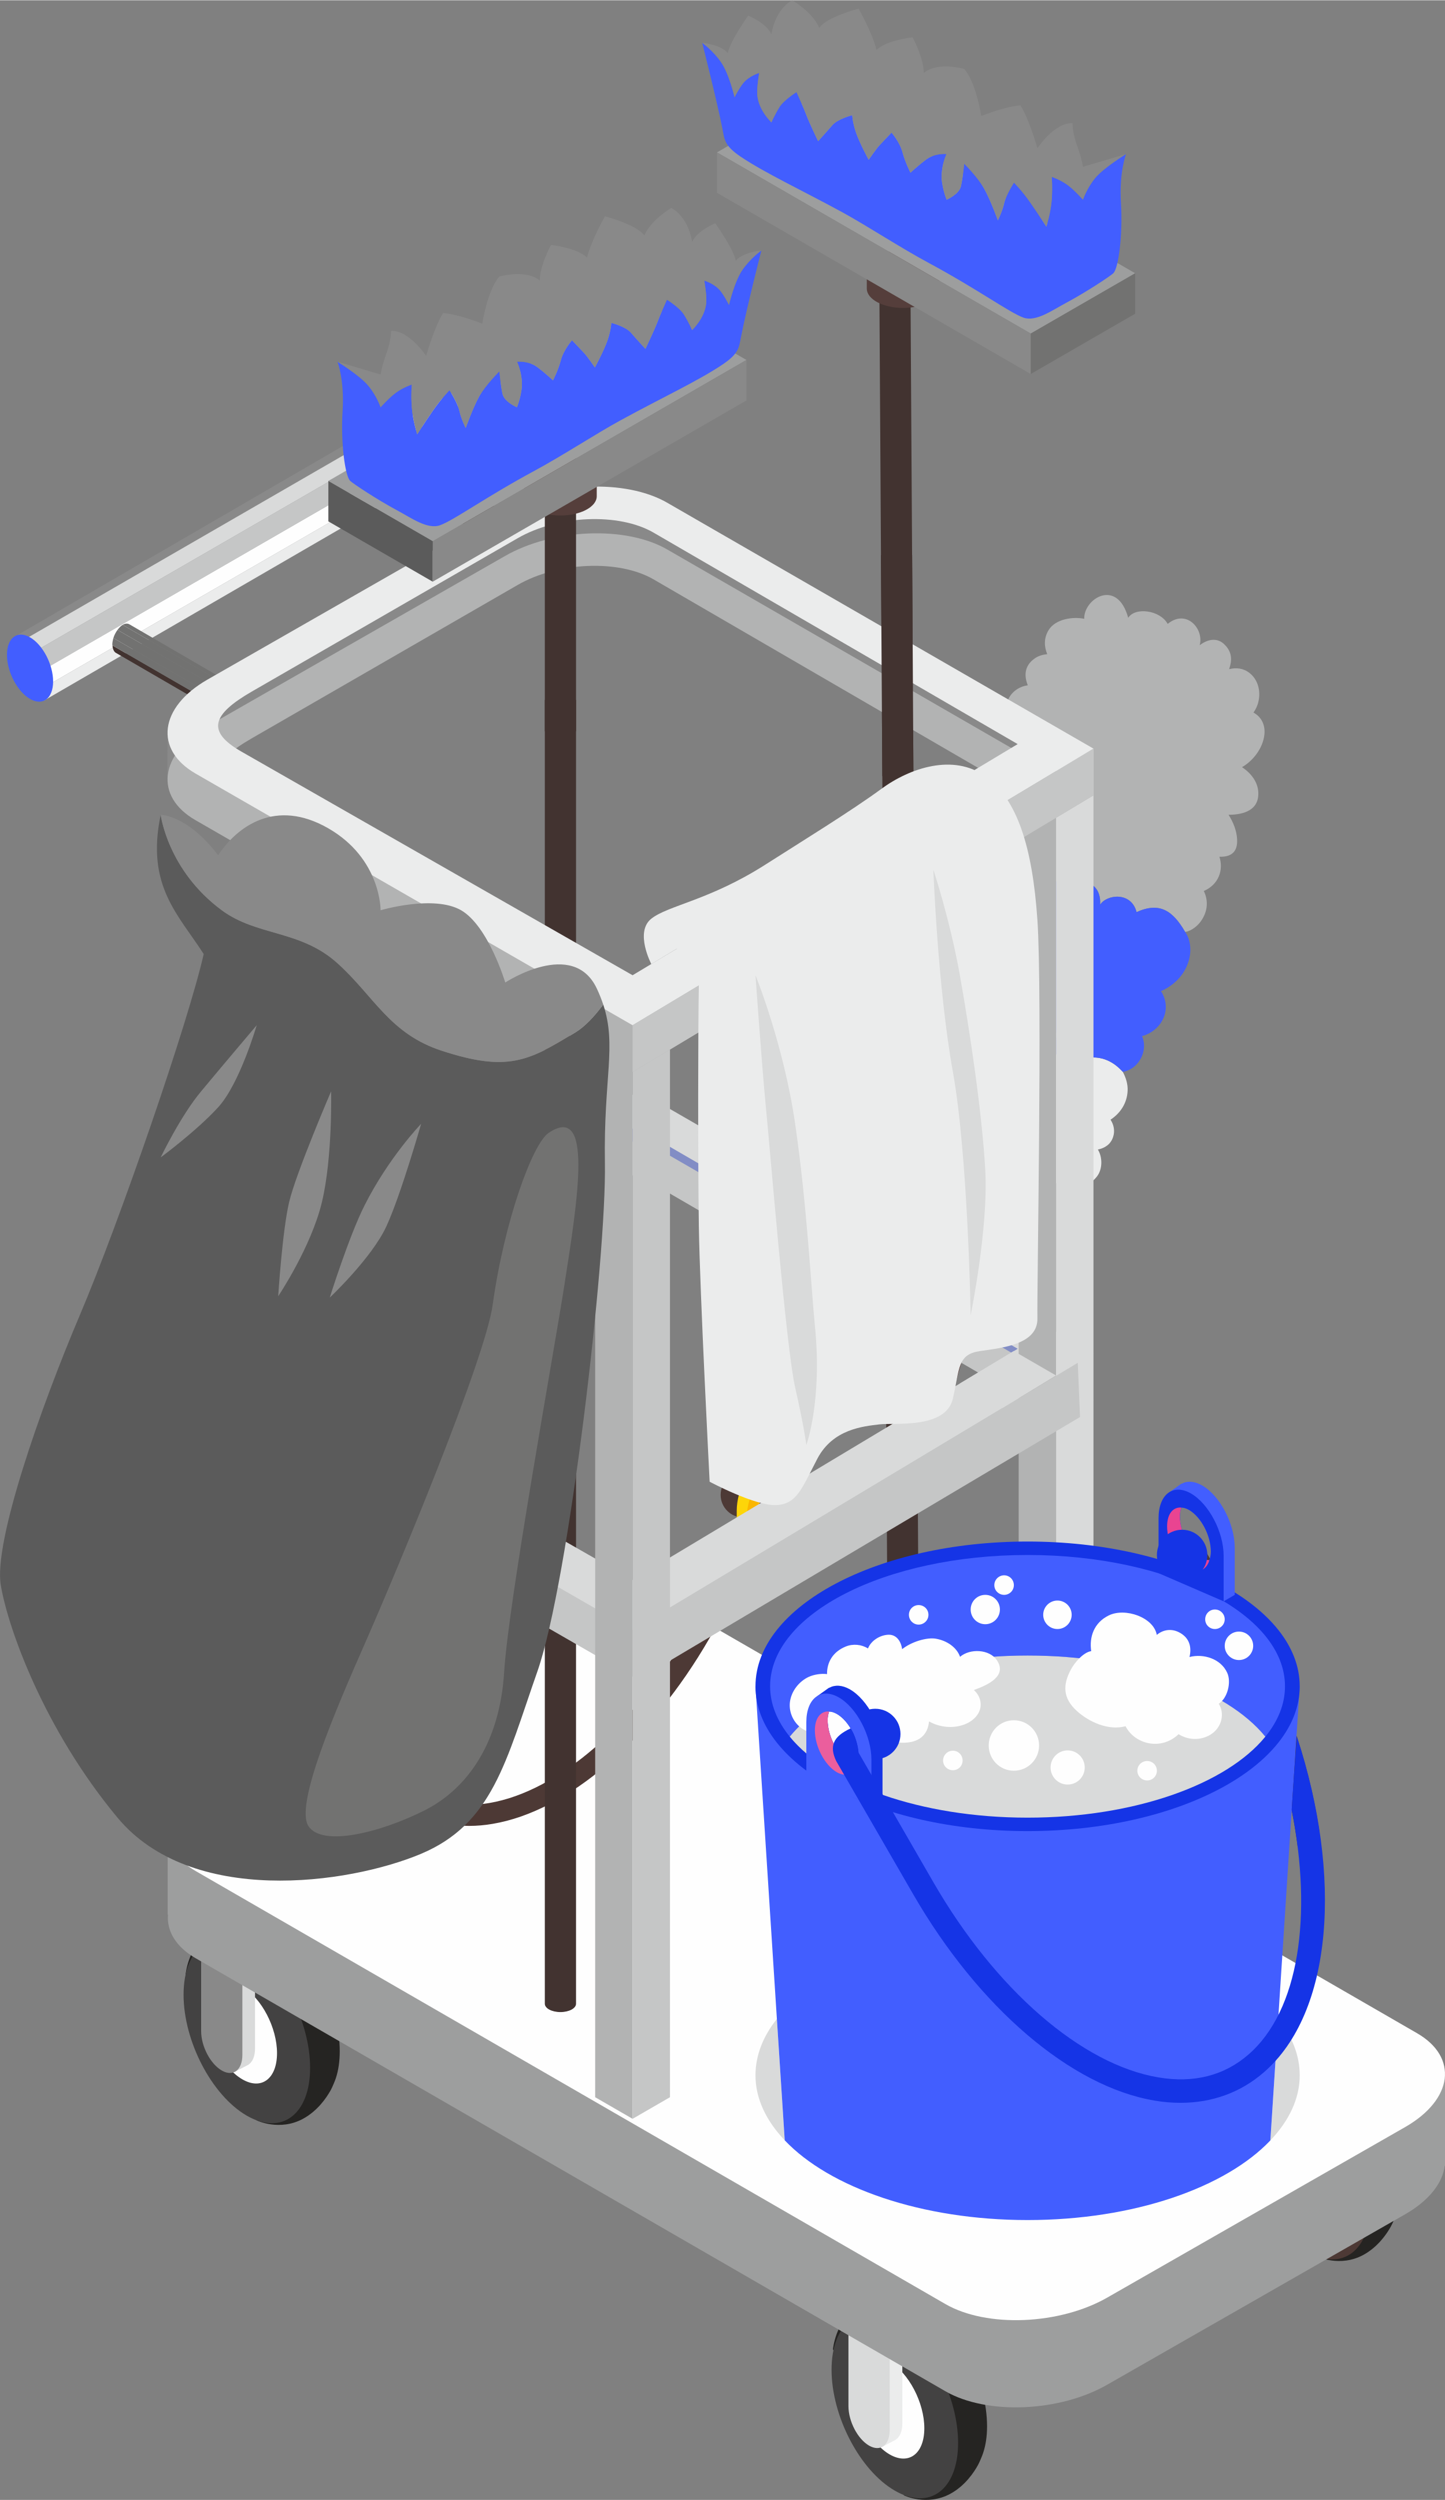 <?xml version="1.0" encoding="UTF-8"?> <!-- Creator: CorelDRAW 2020 (64-Bit) --> <svg xmlns="http://www.w3.org/2000/svg" xmlns:xlink="http://www.w3.org/1999/xlink" xmlns:xodm="http://www.corel.com/coreldraw/odm/2003" xml:space="preserve" width="148px" height="256px" shape-rendering="geometricPrecision" text-rendering="geometricPrecision" image-rendering="optimizeQuality" fill-rule="evenodd" clip-rule="evenodd" viewBox="0 0 147.2 254.56"><rect x="0" y="0" width="147.2" height="254.56" fill="#808080" stroke="none"/> <g id="Слой_x0020_1">  <g id="_3180068040768"> <path fill="#252422" fill-rule="nonzero" d="M100.55 247.07c0,-4.75 -2.89,-10.27 -6.45,-12.32 -0.9,-0.52 -1.97,-0.79 -2.82,-0.79 -0.66,0 -2.37,0.07 -4.13,1.16 -2.03,1.25 -2.3,4.1 -2.3,4.1l7.24 14.88c0,0 2.33,1.14 4.73,-0.17 1.49,-0.81 2.39,-2.17 2.8,-2.91 0.18,-0.33 0.45,-0.99 0.53,-1.24 0.26,-0.77 0.4,-1.68 0.4,-2.71z"></path> <path fill="#434242" fill-rule="nonzero" d="M84.71 241.3c0,4.75 2.89,10.27 6.45,12.32 3.56,2.06 6.44,-0.12 6.44,-4.87 0,-4.75 -2.88,-10.27 -6.44,-12.32 -3.56,-2.06 -6.45,0.13 -6.45,4.87z"></path> <path fill="#FEFEFE" fill-rule="nonzero" d="M87.1 243.18c0,2.6 1.58,5.62 3.53,6.75 1.95,1.12 3.53,-0.07 3.53,-2.67 0,-2.6 -1.58,-5.63 -3.53,-6.75 -1.95,-1.13 -3.53,0.07 -3.53,2.67z"></path> <path fill="#EBECEC" fill-rule="nonzero" d="M87.72 234.52l4.2 0 0 12.26c0,0.79 -0.25,1.35 -0.65,1.63l0 0.01 -1.45 0.76 -1.29 -1.52 0.37 -0.15c-0.7,-0.85 -1.18,-2.06 -1.18,-3.16l0 -9.83z"></path> <path fill="#D9DADA" fill-rule="nonzero" d="M90.63 234.52l0 12.92c0,1.55 -0.94,2.26 -2.1,1.59 -1.16,-0.67 -2.1,-2.47 -2.1,-4.02l0 -10.49 4.2 0z"></path> <path fill="#252422" fill-rule="nonzero" d="M34.61 208.87c0,-4.75 -2.89,-10.26 -6.45,-12.32 -0.9,-0.52 -1.97,-0.78 -2.82,-0.78 -0.66,0 -2.36,0.06 -4.13,1.15 -2.03,1.26 -2.3,4.11 -2.3,4.11l7.24 14.88c0,0 2.34,1.14 4.73,-0.17 1.5,-0.82 2.4,-2.17 2.81,-2.91 0.18,-0.33 0.45,-0.99 0.53,-1.24 0.25,-0.77 0.39,-1.69 0.39,-2.72z"></path> <path fill="#434242" fill-rule="nonzero" d="M18.7 203.11c0,4.75 2.88,10.26 6.44,12.32 3.56,2.05 6.45,-0.13 6.45,-4.88 0,-4.74 -2.89,-10.26 -6.45,-12.31 -3.56,-2.06 -6.44,0.12 -6.44,4.87z"></path> <path fill="#FEFEFE" fill-rule="nonzero" d="M21.16 204.99c0,2.59 1.58,5.62 3.53,6.74 1.95,1.13 3.53,-0.07 3.53,-2.67 0,-2.6 -1.58,-5.62 -3.53,-6.75 -1.95,-1.12 -3.53,0.07 -3.53,2.68z"></path> <path fill="#D9DADA" fill-rule="nonzero" d="M21.78 196.33l4.2 0 0 12.25c0,0.8 -0.25,1.36 -0.65,1.64l0 0.01 -1.45 0.75 -1.29 -1.51 0.37 -0.15c-0.69,-0.86 -1.18,-2.07 -1.18,-3.16l0 -9.83z"></path> <path fill="#898989" fill-rule="nonzero" d="M24.69 196.33l0 12.91c0,1.55 -0.94,2.26 -2.1,1.59 -1.16,-0.67 -2.1,-2.46 -2.1,-4.01l0 -10.49 4.2 0z"></path> <path fill="#252422" fill-rule="nonzero" d="M142.63 222.73c0,-4.75 -2.89,-10.26 -6.45,-12.32 -0.9,-0.52 -1.97,-0.78 -2.82,-0.78 -0.66,0 -2.36,0.07 -4.13,1.16 -2.03,1.25 -2.3,4.1 -2.3,4.1l7.25 14.88c0,0 2.33,1.14 4.72,-0.17 1.49,-0.82 2.39,-2.16 2.8,-2.91 0.18,-0.33 0.46,-0.99 0.54,-1.24 0.25,-0.77 0.39,-1.68 0.39,-2.72z"></path> <path fill="#4D3935" fill-rule="nonzero" d="M126.71 216.97c0,4.75 2.89,10.27 6.45,12.32 3.56,2.06 6.45,-0.12 6.45,-4.87 0,-4.75 -2.89,-10.27 -6.45,-12.32 -3.56,-2.06 -6.45,0.12 -6.45,4.87z"></path> <path fill="#FEFEFE" fill-rule="nonzero" d="M129.18 218.85c0,2.6 1.58,5.62 3.53,6.75 1.95,1.12 3.53,-0.07 3.53,-2.67 0,-2.61 -1.58,-5.63 -3.53,-6.75 -1.95,-1.13 -3.53,0.07 -3.53,2.67z"></path> <path fill="#DFCCCA" fill-rule="nonzero" d="M129.8 210.19l4.2 0 0 12.25c0,0.8 -0.25,1.36 -0.65,1.64l0 0.01 -1.45 0.76 -1.29 -1.52 0.37 -0.15c-0.69,-0.85 -1.18,-2.06 -1.18,-3.16l0 -9.83z"></path> <path fill="#F2E3E2" fill-rule="nonzero" d="M132.71 210.19l0 12.92c0,1.54 -0.94,2.25 -2.1,1.59 -1.16,-0.67 -2.1,-2.47 -2.1,-4.02l0 -10.49 4.2 0z"></path> <path fill="#9D9E9E" fill-rule="nonzero" d="M28.6 185.55l22.82 -13.05c4.88,-2.82 12.32,-3.13 16.55,-0.69l68.79 39.72 -0.03 -0.23 10.47 0 0 9.23 -0.03 0c-0.21,1.74 -1.56,3.52 -4.01,4.93l-30.32 17.34c-4.87,2.82 -12.32,3.13 -16.54,0.69l-76.38 -44.1c-2.03,-1.17 -2.94,-2.78 -2.81,-4.43l-0.03 -0.01 0 -8.7 11.52 -0.7z"></path> <path fill="#FEFEFE" fill-rule="nonzero" d="M19.92 190.51l76.38 44.1c4.22,2.44 11.67,2.13 16.54,-0.68l30.32 -17.35c4.88,-2.81 5.41,-7.11 1.19,-9.55l-76.38 -44.1c-4.23,-2.44 -11.67,-2.13 -16.55,0.69l-30.32 17.34c-4.87,2.81 -5.41,7.11 -1.18,9.55z"></path> <path fill="#898989" fill-rule="nonzero" d="M1.77 64.65l43.12 -25.04c0.42,-0.29 1.01,-0.3 1.64,0.06l0 0 -44.47 25.68 -0.29 -0.7z"></path> <path fill="#C5C6C6" fill-rule="nonzero" d="M48.63 42.67l-45.2 26.09 -0.78 -1.93 45.05 -26.01c0.4,0.55 0.73,1.17 0.93,1.85z"></path> <path fill="#EBECEC" fill-rule="nonzero" d="M48.1 46.03l-43.64 25.3 -0.44 -1.09 44.82 -25.87c-0.05,0.79 -0.31,1.38 -0.74,1.66z"></path> <path fill="#FEFEFE" fill-rule="nonzero" d="M48.88 44.16l-0.04 0.21 -44.82 25.87 -0.59 -1.48 45.2 -26.09c0.15,0.5 0.25,1 0.25,1.49z"></path> <path fill="#D9DADA" fill-rule="nonzero" d="M46.53 39.67c0.44,0.26 0.82,0.68 1.17,1.15l-45.05 26.01 -0.59 -1.48 44.47 -25.68z"></path> <path fill="#425EFF" fill-rule="nonzero" d="M5.41 69.37c0,1.73 -1.05,2.53 -2.35,1.78 -1.3,-0.75 -2.35,-2.76 -2.35,-4.49 0,-1.73 1.05,-2.53 2.35,-1.78 1.3,0.75 2.35,2.76 2.35,4.49z"></path> <path fill="#727271" fill-rule="nonzero" d="M24.79 70.3c-5.37,-3.12 -11.56,-6.72 -11.56,-6.72 -0.19,-0.13 -0.45,-0.14 -0.74,0.03l0 0 12.3 7.1 0 -0.41z"></path> <path fill="#727271" fill-rule="nonzero" d="M24.79 71.52l-12.82 -7.4c-0.18,0.25 -0.33,0.53 -0.42,0.83l13.24 7.64 0 -1.07z"></path> <path fill="#423330" fill-rule="nonzero" d="M24.79 73.41l-13.33 -7.7c0.02,0.35 0.14,0.62 0.33,0.74l13 7.54 0 -0.58z"></path> <path fill="#727271" fill-rule="nonzero" d="M24.79 72.59l-13.24 -7.64c-0.06,0.22 -0.11,0.45 -0.11,0.67l0.02 0.09 13.33 7.7 0 -0.82z"></path> <path fill="#727271" fill-rule="nonzero" d="M24.79 70.71l-12.3 -7.1c-0.19,0.11 -0.36,0.3 -0.52,0.51l12.82 7.4 0 -0.81z"></path> <path fill="#423330" fill-rule="nonzero" d="M53.12 53.12c-5.37,-3.12 -11.56,-6.71 -11.57,-6.72 -0.18,-0.13 -0.45,-0.14 -0.73,0.03l0 0 12.3 7.1 0 -0.41z"></path> <path fill="#423330" fill-rule="nonzero" d="M53.12 54.34l-12.82 -7.4c-0.18,0.25 -0.33,0.53 -0.42,0.83l13.24 7.64 0 -1.07z"></path> <path fill="#423330" fill-rule="nonzero" d="M53.12 56.23l-13.33 -7.7c0.02,0.36 0.14,0.62 0.33,0.74l13 7.54 0 -0.58z"></path> <path fill="#423330" fill-rule="nonzero" d="M53.12 55.41l-13.24 -7.64c-0.06,0.22 -0.11,0.45 -0.11,0.67l0.02 0.09 13.33 7.7 0 -0.82z"></path> <path fill="#423330" fill-rule="nonzero" d="M53.12 53.53l-12.3 -7.1c-0.19,0.11 -0.36,0.3 -0.52,0.51l12.82 7.4 0 -0.81z"></path> <polygon fill="#654745" fill-rule="nonzero" points="94.33,151.28 91.63,150.51 101.24,117.15 103.93,117.93 "></polygon> <path fill="#EBECEC" fill-rule="nonzero" d="M110.51 107.75c-0.19,-1.52 -2.25,-1.45 -3.43,0.16 0.55,-1.6 1.15,-4.06 -0.85,-4.41 -1.06,-0.19 -2.09,0.43 -2.91,1.25 -0.16,-0.55 -0.46,-0.98 -1.02,-1.04 -0.66,-0.08 -1.08,0.42 -1.34,1.06 -0.42,-1.17 -1.1,-2.28 -2.06,-2.55 -1.33,-0.38 -1.96,0.55 -2.2,1.63 -0.32,-0.32 -0.93,-0.5 -1.56,-0.62 -0.98,0 -1.9,0.16 -2.47,1.03 -1.01,1.57 0.8,3.25 1.93,4.42 -0.64,0.88 -0.85,2.09 -0.37,3.02 -1.05,-0.01 -2.07,0.74 -2.06,1.92 0.02,1.61 1.38,2.68 2.81,3.16 -1,0.52 -1.92,1.22 -1.08,2.32 0.82,1.07 2.41,0.91 3.71,0.45 -0.31,1.29 -0.17,2.68 1.46,2.85 1.23,0.13 2.47,-1.06 3.24,-2.32 0.57,1 1.73,1.7 2.91,1.43 0.79,-0.18 1.3,-0.77 1.49,-1.44 1.7,0.86 3.73,1.37 5.03,-0.28 0.59,-0.75 0.58,-1.97 0.1,-2.75 0.69,-0.14 1.31,-0.52 1.55,-1.28 0.21,-0.62 0.07,-1.25 -0.26,-1.76 0.99,-0.65 1.69,-1.68 1.74,-2.96 0.03,-0.65 -0.17,-1.32 -0.49,-1.91 -0.43,-0.46 -1.7,-1.83 -3.87,-1.38z"></path> <path fill="#B2B3B3" fill-rule="nonzero" d="M127.29 68.51c-0.64,-0.5 -1.36,-0.57 -2.08,-0.39 0.29,-0.86 0.35,-1.72 -0.49,-2.53 -0.6,-0.59 -1.5,-0.67 -2.51,0.09 0.46,-1.64 -1.34,-3.74 -3.26,-2.17 -0.77,-1.41 -3.32,-1.74 -4.02,-0.62 -1.14,-4.11 -4.56,-1.92 -4.48,0.1 -1.14,-0.24 -2.93,0.01 -3.63,1.15 -0.5,0.82 -0.46,1.68 -0.14,2.45 -0.47,0.05 -0.93,0.17 -1.35,0.49 -0.99,0.74 -1.01,1.74 -0.63,2.68 -0.83,0.12 -1.61,0.61 -1.98,1.41 -0.47,1 -0.12,2.18 0.59,3.01 -0.35,0.16 -0.66,0.43 -0.91,0.82 -0.5,0.79 -0.38,1.65 -0.05,2.45 -0.69,0.01 -1.37,0.2 -1.85,0.63 -1.23,1.1 -0.83,2.67 -0.16,3.97 -0.83,0.12 -1.56,0.68 -1.94,1.54 -0.5,1.12 -0.15,2.37 0.58,3.32 0.8,0.46 1.62,1.26 2.07,1.96 0.42,-0.64 1.11,-1.05 2.01,-0.97 1.04,0.09 1.75,0.77 2.2,1.62 0.3,-0.4 0.72,-0.64 1.31,-0.51 0.61,0.13 0.97,0.53 1.19,1.01 1.06,-0.72 2.29,-0.82 3.55,0.11 0.61,0.45 0.81,1.2 0.76,1.97 0.68,-1.05 3.17,-1.35 3.71,0.76 2.38,-1.08 3.72,-0.1 4.95,2.02l0.27 -0.06c0.69,-0.25 1.26,-0.8 1.59,-1.45 0.48,-0.92 0.43,-1.86 0.04,-2.66 0.66,-0.28 1.24,-0.79 1.53,-1.49 0.28,-0.67 0.26,-1.36 0.06,-2 1.04,0.04 1.9,-0.35 1.8,-1.82 -0.05,-0.81 -0.37,-1.68 -0.87,-2.45 1.65,-0.01 3.12,-0.52 3.03,-2.31 -0.05,-1.03 -0.74,-1.94 -1.66,-2.54 1.2,-0.69 2.14,-2 2.28,-3.3 0.11,-0.97 -0.28,-1.81 -1.11,-2.26 0.24,-0.34 0.42,-0.72 0.51,-1.15 0.24,-1.04 -0.05,-2.21 -0.91,-2.88z"></path> <path fill="#425EFF" fill-rule="nonzero" d="M115.78 92.86c-0.54,-2.11 -3.03,-1.81 -3.71,-0.76 0.05,-0.77 -0.15,-1.52 -0.76,-1.97 -1.26,-0.93 -2.49,-0.83 -3.55,-0.11 -0.22,-0.48 -0.58,-0.88 -1.19,-1.01 -0.59,-0.13 -1.01,0.11 -1.31,0.51 -0.45,-0.85 -1.16,-1.53 -2.2,-1.62 -0.9,-0.08 -1.59,0.33 -2.01,0.97 -0.45,-0.7 -1.27,-1.5 -2.07,-1.96l0.07 0.11c-0.8,0.12 -1.55,0.6 -1.92,1.38 -0.54,1.11 -0.15,2.3 0.64,3.12 -0.64,0.49 -1.09,1.22 -1,2.1 0.06,0.58 0.45,1.27 0.98,1.59 -0.9,-0.02 -1.77,0.27 -2.27,1.14 -0.66,1.18 0.17,2.59 0.99,3.76 -0.7,-0.04 -1.36,0.1 -1.57,0.85 -0.2,0.75 0.01,1.57 0.41,2.26l-0.17 0.01c0.63,0.12 1.24,0.3 1.56,0.62 0.24,-1.08 0.87,-2.01 2.2,-1.63 0.96,0.27 1.64,1.38 2.06,2.55 0.26,-0.64 0.68,-1.14 1.34,-1.06 0.56,0.06 0.86,0.49 1.02,1.04 0.82,-0.82 1.85,-1.44 2.91,-1.25 2,0.35 1.4,2.81 0.85,4.41 1.18,-1.61 3.24,-1.68 3.43,-0.16 2.17,-0.45 3.44,0.92 3.87,1.38 0.36,-0.06 0.7,-0.21 1,-0.41 0.97,-0.69 1.47,-2.06 0.96,-3.23 2.03,-0.56 3.11,-2.75 1.93,-4.58 1.43,-0.64 2.57,-1.81 2.91,-3.44 0.19,-0.91 0.04,-1.91 -0.45,-2.59 -1.23,-2.12 -2.57,-3.1 -4.95,-2.02z"></path> <path fill="#4D3935" fill-rule="nonzero" d="M35.28 161.24c0.53,0.53 1.16,0.91 1.81,1.27 0.81,-6.47 3.14,-13.59 6.92,-20.13l4.26 -7.39c-0.51,-0.59 -1.27,-0.84 -2.04,-0.76l-4.09 7.08c-3.72,6.44 -6.06,13.33 -7.02,19.73l0.16 0.2z"></path> <path fill="#4D3935" fill-rule="nonzero" d="M78.02 152.21c0,1.27 -1.03,2.3 -2.3,2.3 -1.28,0 -2.31,-1.03 -2.31,-2.3 0,-1.28 1.03,-2.31 2.31,-2.31 1.27,0 2.3,1.03 2.3,2.31z"></path> <path fill="#FDD509" fill-rule="nonzero" d="M78.06 154.74c-0.25,0.15 -0.48,0.21 -0.7,0.22 -0.07,-0.23 -0.13,-0.48 -0.13,-0.78 0,-1.47 0.9,-3.18 2,-3.82 0.25,-0.15 0.48,-0.2 0.7,-0.22 0.07,0.23 0.13,0.48 0.13,0.78 0,1.48 -0.89,3.19 -2,3.82zm2.94 -6.01l-0.81 -0.58 -0.17 -0.12 -0.1 -0.07 -0.01 0.01c-0.51,-0.27 -1.17,-0.25 -1.89,0.16 -1.63,0.95 -2.97,3.5 -2.97,5.69l0 4.31 1.02 0.58c0.66,-0.59 4.93,-2.27 4.93,-4.45l0 -3.88c0,-0.42 -0.07,-0.79 -0.16,-1.12l0.16 -0.53z"></path> <path fill="#FAB600" fill-rule="nonzero" d="M78.06 154.74c-0.25,0.15 -0.48,0.21 -0.7,0.22 -0.07,-0.23 -0.13,-0.48 -0.13,-0.78 0,-1.47 0.9,-3.18 2,-3.82 0.25,-0.15 0.48,-0.2 0.7,-0.22 0.07,0.23 0.13,0.48 0.13,0.78 0,1.48 -0.89,3.19 -2,3.82zm0.98 -5.87c-1.64,0.94 -2.97,3.5 -2.97,5.68l0 4.16 5.94 -2.47 0 -5.13c0,-2.18 -1.33,-3.19 -2.97,-2.24z"></path> <path fill="#FDD509" fill-rule="nonzero" d="M79.93 150.14c0.07,0.23 0.13,0.48 0.13,0.78 0,1.48 -0.89,3.19 -2,3.82 -0.25,0.15 -0.48,0.21 -0.7,0.22 0.27,0.89 0.99,1.24 1.87,0.73 1.1,-0.64 2,-2.35 2,-3.82 0,-1.14 -0.54,-1.78 -1.3,-1.73z"></path> <path fill="#FDD509" fill-rule="nonzero" d="M45.86 136.1c-0.25,0.15 -0.48,0.21 -0.7,0.22 -0.07,-0.23 -0.13,-0.48 -0.13,-0.78 0,-1.47 0.9,-3.18 2,-3.82 0.25,-0.14 0.48,-0.2 0.7,-0.22 0.07,0.23 0.13,0.48 0.13,0.78 0,1.48 -0.89,3.19 -2,3.82zm2.94 -6.01l-0.82 -0.58 -0.16 -0.12 -0.1 -0.07 -0.01 0.01c-0.51,-0.27 -1.17,-0.25 -1.89,0.16 -1.64,0.95 -2.97,3.5 -2.97,5.69l0 4.31 1.01 0.59c0.67,-0.6 4.94,-2.28 4.94,-4.46l0 -3.88c0,-0.42 -0.07,-0.79 -0.16,-1.12l0.16 -0.53z"></path> <path fill="#FAB600" fill-rule="nonzero" d="M45.86 136.1c-0.25,0.15 -0.48,0.21 -0.7,0.22 -0.07,-0.23 -0.13,-0.48 -0.13,-0.78 0,-1.47 0.9,-3.18 2,-3.82 0.25,-0.14 0.48,-0.2 0.7,-0.22 0.07,0.23 0.13,0.48 0.13,0.78 0,1.48 -0.89,3.19 -2,3.82zm0.98 -5.87c-1.64,0.94 -2.98,3.5 -2.98,5.68l0 4.17 5.95 -2.57 0 -5.04c0,-2.18 -1.34,-3.19 -2.97,-2.24z"></path> <path fill="#FDD509" fill-rule="nonzero" d="M47.73 131.5c0.07,0.23 0.13,0.48 0.13,0.78 0,1.48 -0.89,3.19 -2,3.82 -0.25,0.15 -0.48,0.21 -0.7,0.22 0.27,0.89 0.99,1.24 1.87,0.73 1.1,-0.64 2,-2.35 2,-3.82 0,-1.14 -0.54,-1.78 -1.3,-1.73z"></path> <path fill="#4D3935" fill-rule="nonzero" d="M70.39 165.77c-5.67,9.81 -13.54,16.64 -20.55,17.82 -3.25,0.55 -6.02,-0.15 -8.24,-2.08 -4.64,-4.02 -5.88,-12.72 -3.96,-22.36 -0.18,-2.7 -0.27,-4.19 -0.48,-6.72 -4.19,12.77 -3.28,25.24 3.03,30.7 2.12,1.85 4.72,2.79 7.61,2.79 0.78,0 1.58,-0.07 2.39,-0.21 7.63,-1.28 16.08,-8.51 22.06,-18.86l7.03 -12.18c0.64,-1.36 0.3,-2.23 -1.31,-2.98 -0.61,0.86 -0.73,2.2 -0.73,2.2l-6.85 11.88z"></path> <path fill="#4D3935" fill-rule="nonzero" d="M49.96 135.84c0,1.27 -1.03,2.3 -2.31,2.3 -1.27,0 -2.3,-1.03 -2.3,-2.3 0,-1.28 1.03,-2.31 2.3,-2.31 1.28,0 2.31,1.03 2.31,2.31z"></path> <polygon fill="#423330" fill-rule="nonzero" points="92.74,27.81 89.57,27.81 90.41,166.45 93.58,166.45 "></polygon> <path fill="#423330" fill-rule="nonzero" d="M55.5 71.25l0 132.78c0,0.47 0.71,0.85 1.59,0.85 0.88,0 1.59,-0.38 1.59,-0.85l0 -132.78 -3.18 0z"></path> <path fill="#828DC5" fill-rule="nonzero" d="M17.07 136.21c0,0 -0.04,4.57 0,4.91 0.05,0.34 2.5,1.68 2.5,1.68 0,0 -1.37,-3.24 1.2,-5.01 2.56,-1.76 27.09,-16.23 30.84,-18.06 3.76,-1.83 9.71,-3.84 15.48,-1.1 5.76,2.75 36.16,20.97 36.16,20.97l1.28 -3.76c0,0 -35.34,-20.87 -39,-22.33 -3.66,-1.47 -8.24,-0.65 -11.81,0.91 -3.57,1.56 -36.65,21.79 -36.65,21.79z"></path> <path fill="#C5C6C6" fill-rule="nonzero" d="M24.55 142.83c-3.52,-2.03 -2.97,-3.74 1.1,-6.09l27.09 -15.62c4.08,-2.35 10.3,-2.61 13.83,-0.57l37.1 21.54 -39.23 23.54 -39.89 -22.8zm43.42 -25.32c-4.23,-2.44 -11.67,-2.13 -16.55,0.68l-30.32 17.34c-4.87,2.82 -5.41,7.12 -1.18,9.56l44.52 25.63 46.95 -28.17 -43.42 -25.04z"></path> <path fill="#D9DADA" fill-rule="nonzero" d="M24.55 138.08c-3.52,-2.04 -2.97,-3.75 1.1,-6.1l27.09 -15.62c4.08,-2.35 10.3,-2.61 13.83,-0.57l37.1 21.54 -39.23 23.54 -39.89 -22.79zm43.42 -25.33c-4.23,-2.44 -11.67,-2.13 -16.55,0.69l-30.32 17.34c-4.87,2.81 -5.41,7.11 -1.18,9.55l44.52 25.63 46.95 -28.17 -43.42 -25.04z"></path> <polygon fill="#B2B3B3" fill-rule="nonzero" points="64.44,215.75 60.63,213.55 60.63,102.18 64.44,104.38 "></polygon> <polygon fill="#C5C6C6" fill-rule="nonzero" points="64.44,215.75 68.25,213.55 68.25,102.09 64.44,104.38 "></polygon> <polygon fill="#B2B3B3" fill-rule="nonzero" points="107.58,190.49 103.77,188.29 103.77,76.21 107.58,78.41 "></polygon> <polygon fill="#D9DADA" fill-rule="nonzero" points="107.58,190.49 111.39,188.29 111.39,76.21 107.58,78.41 "></polygon> <path fill="#4D3935" fill-rule="nonzero" d="M134.21 186.63c-0.59,0.58 -1.3,1.01 -2.02,1.41 -0.9,-7.2 -3.5,-15.14 -7.7,-22.42l-4.76 -8.24c0.58,-0.66 1.42,-0.93 2.28,-0.84l4.55 7.88c4.15,7.18 6.76,14.86 7.83,21.98l-0.18 0.23z"></path> <path fill="#D9DADA" fill-rule="nonzero" d="M132.4 211.32c0,2.39 -1.1,4.64 -2.99,6.63l0.8 -12.38c1.41,1.77 2.19,3.71 2.19,5.75z"></path> <path fill="#D9DADA" fill-rule="nonzero" d="M79.14 205.58l0.8 12.36c-1.89,-1.99 -2.98,-4.24 -2.98,-6.62 0,-2.04 0.78,-3.98 2.18,-5.74z"></path> <path fill="#425EFF" fill-rule="nonzero" d="M132.4 171.7l-2.19 33.87 -0.8 12.38c-4.57,4.81 -13.91,8.11 -24.73,8.11 -10.83,0 -20.18,-3.31 -24.74,-8.12l-0.8 -12.36 -2.18 -33.88 55.44 0z"></path> <path fill="#1534E6" fill-rule="nonzero" d="M104.68 156.96c15.31,0 27.72,6.6 27.72,14.74 0,8.15 -12.41,14.75 -27.72,14.75 -15.31,0 -27.72,-6.6 -27.72,-14.75 0,-8.14 12.41,-14.74 27.72,-14.74z"></path> <path fill="#425EFF" fill-rule="nonzero" d="M104.68 168.57c-10.93,0 -20.28,3.41 -24.23,8.26 -1.28,-1.58 -2,-3.31 -2,-5.13 0,-7.38 11.74,-13.37 26.23,-13.37 14.48,0 26.22,5.99 26.22,13.37 0,1.82 -0.71,3.55 -2,5.13 -3.94,-4.85 -13.3,-8.26 -24.22,-8.26z"></path> <path fill="#D9DADA" fill-rule="nonzero" d="M104.68 185.08c-10.93,0 -20.28,-3.41 -24.23,-8.25 3.95,-4.85 13.3,-8.26 24.23,-8.26 10.92,0 20.28,3.41 24.22,8.26 -3.94,4.84 -13.3,8.25 -24.22,8.25z"></path> <path fill="#FEFEFE" fill-rule="nonzero" d="M92.59 164.42c0,0.55 0.44,1 0.99,1 0.55,0 1,-0.45 1,-1 0,-0.55 -0.45,-0.99 -1,-0.99 -0.55,0 -0.99,0.44 -0.99,0.99z"></path> <path fill="#FEFEFE" fill-rule="nonzero" d="M96.07 179.26c0,0.55 0.45,0.99 1,0.99 0.55,0 0.99,-0.44 0.99,-0.99 0,-0.55 -0.44,-1 -0.99,-1 -0.55,0 -1,0.45 -1,1z"></path> <path fill="#FEFEFE" fill-rule="nonzero" d="M109.11 169.96c0.32,-0.6 1.21,-1.71 2.05,-1.84 -0.21,-1.43 0.27,-2.89 1.78,-3.63 1.67,-0.83 4.59,0.19 4.9,1.98 0.58,-0.5 1.42,-0.68 2.22,-0.29 1.14,0.56 1.35,1.56 1.11,2.54 1.46,-0.37 3.21,0.19 3.85,1.62 0.43,0.95 0.03,2.57 -0.87,3.14 0.62,0.95 0.36,2.42 -0.86,3.16 -1.06,0.63 -2.3,0.52 -3.23,-0.06 -0.72,0.69 -1.72,1.1 -2.85,0.95 -1.06,-0.14 -2.06,-0.79 -2.55,-1.76 -1.74,0.47 -3.72,-0.42 -4.98,-1.57 -1.4,-1.28 -1.45,-2.63 -0.57,-4.24z"></path> <path fill="#FEFEFE" fill-rule="nonzero" d="M82.41 170.73c0.48,-0.21 1.2,-0.35 1.84,-0.27 -0.02,-1.19 0.58,-2.27 1.91,-2.81 0.74,-0.3 1.62,-0.21 2.26,0.2 0.31,-0.8 1.23,-1.38 2.11,-1.4 0.82,-0.01 1.26,0.7 1.37,1.47 0.97,-0.77 2.55,-1.23 3.46,-1.06 1.12,0.2 2.1,0.88 2.44,1.84 1.01,-0.87 2.98,-0.78 3.74,0.33 1.09,1.6 -0.85,2.52 -2.33,3.05 0.28,0.26 0.51,0.59 0.62,0.98 0.33,1.18 -0.54,2.14 -1.59,2.53 -1.16,0.44 -2.51,0.3 -3.6,-0.31 -0.13,1.34 -0.97,2.21 -2.78,2.17 -0.66,-0.02 -1.43,-0.31 -2.06,-0.75 -0.51,1.47 -1.78,2.57 -3.61,2.56 -0.89,0 -2.2,-0.35 -2.77,-1.08 -0.34,-0.45 -0.54,-1.08 -0.63,-1.74 -0.37,-0.08 -0.73,-0.2 -1.01,-0.38 -0.92,-0.58 -1.45,-1.69 -1.31,-2.77 0.15,-1.11 0.93,-2.1 1.94,-2.56z"></path> <path fill="#FEFEFE" fill-rule="nonzero" d="M106.27 164.42c0,0.8 0.65,1.45 1.45,1.45 0.8,0 1.45,-0.65 1.45,-1.45 0,-0.8 -0.65,-1.45 -1.45,-1.45 -0.8,0 -1.45,0.65 -1.45,1.45z"></path> <path fill="#FEFEFE" fill-rule="nonzero" d="M124.76 167.58c0,0.8 0.65,1.45 1.45,1.45 0.8,0 1.45,-0.65 1.45,-1.45 0,-0.8 -0.65,-1.45 -1.45,-1.45 -0.8,0 -1.45,0.65 -1.45,1.45z"></path> <path fill="#FEFEFE" fill-rule="nonzero" d="M100.72 177.73c0,1.42 1.14,2.57 2.56,2.57 1.42,0 2.57,-1.15 2.57,-2.57 0,-1.42 -1.15,-2.57 -2.57,-2.57 -1.42,0 -2.56,1.15 -2.56,2.57z"></path> <path fill="#FEFEFE" fill-rule="nonzero" d="M107.02 179.97c0,0.96 0.78,1.74 1.74,1.74 0.96,0 1.74,-0.78 1.74,-1.74 0,-0.96 -0.78,-1.74 -1.74,-1.74 -0.96,0 -1.74,0.78 -1.74,1.74z"></path> <path fill="#FEFEFE" fill-rule="nonzero" d="M98.88 163.88c0,0.83 0.66,1.5 1.49,1.5 0.82,0 1.49,-0.67 1.49,-1.5 0,-0.82 -0.67,-1.49 -1.49,-1.49 -0.83,0 -1.49,0.67 -1.49,1.49z"></path> <path fill="#FEFEFE" fill-rule="nonzero" d="M122.77 164.88c0,0.55 0.44,0.99 0.99,0.99 0.55,0 1,-0.44 1,-0.99 0,-0.55 -0.45,-1 -1,-1 -0.55,0 -0.99,0.45 -0.99,1z"></path> <path fill="#FEFEFE" fill-rule="nonzero" d="M101.29 161.4c0,0.55 0.45,0.99 1,0.99 0.55,0 0.99,-0.44 0.99,-0.99 0,-0.55 -0.44,-1 -0.99,-1 -0.55,0 -1,0.45 -1,1z"></path> <path fill="#FEFEFE" fill-rule="nonzero" d="M115.86 180.3c0,0.55 0.45,0.99 1,0.99 0.55,0 0.99,-0.44 0.99,-0.99 0,-0.55 -0.44,-0.99 -0.99,-0.99 -0.55,0 -1,0.44 -1,0.99z"></path> <path fill="#1534E6" fill-rule="nonzero" d="M86.59 176.56c0,1.42 1.15,2.57 2.57,2.57 1.42,0 2.57,-1.15 2.57,-2.57 0,-1.42 -1.15,-2.57 -2.57,-2.57 -1.42,0 -2.57,1.15 -2.57,2.57z"></path> <path fill="#1534E6" fill-rule="nonzero" d="M86.54 179.39c0.28,0.16 0.54,0.23 0.78,0.24 0.08,-0.26 0.15,-0.53 0.15,-0.87 0,-1.64 -1,-3.55 -2.23,-4.25 -0.28,-0.16 -0.54,-0.23 -0.78,-0.24 -0.08,0.25 -0.15,0.53 -0.15,0.87 0,1.64 1,3.54 2.23,4.25zm-3.27 -6.7l0.91 -0.65 0.18 -0.13 0.11 -0.07 0.01 0.01c0.58,-0.31 1.31,-0.29 2.11,0.17 1.82,1.06 3.31,3.91 3.31,6.34l0 4.8 -1.13 0.65c-0.75,-0.66 -5.5,-2.53 -5.5,-4.96l0 -4.32c0,-0.47 0.07,-0.88 0.18,-1.25l-0.18 -0.59z"></path> <path fill="#425EFF" fill-rule="nonzero" d="M86.54 179.39c0.28,0.16 0.54,0.23 0.78,0.24 0.08,-0.26 0.15,-0.53 0.15,-0.87 0,-1.64 -1,-3.55 -2.23,-4.25 -0.28,-0.16 -0.54,-0.23 -0.78,-0.24 -0.08,0.25 -0.15,0.53 -0.15,0.87 0,1.64 1,3.54 2.23,4.25zm-1.08 -6.55c1.82,1.05 3.31,3.91 3.31,6.33l0 4.64 -6.63 -2.75 0 -5.71c0,-2.43 1.49,-3.56 3.32,-2.51z"></path> <path fill="#EB5E9D" fill-rule="nonzero" d="M84.46 174.27c-0.08,0.25 -0.15,0.53 -0.15,0.87 0,1.64 1,3.54 2.23,4.25 0.28,0.16 0.54,0.23 0.78,0.24 -0.3,0.99 -1.1,1.38 -2.08,0.82 -1.23,-0.72 -2.23,-2.62 -2.23,-4.26 0,-1.27 0.61,-1.99 1.45,-1.92z"></path> <path fill="#425EFF" fill-rule="nonzero" d="M122.42 158.62c0.28,0.16 0.54,0.23 0.78,0.24 0.08,-0.25 0.15,-0.53 0.15,-0.87 0,-1.64 -1,-3.54 -2.23,-4.25 -0.28,-0.16 -0.54,-0.23 -0.78,-0.24 -0.08,0.25 -0.15,0.53 -0.15,0.87 0,1.64 1,3.54 2.23,4.25zm-3.27 -6.7l0.91 -0.65 0.18 -0.13 0.1 -0.07 0.02 0.01c0.57,-0.31 1.3,-0.29 2.11,0.17 1.82,1.06 3.31,3.91 3.31,6.34l0 4.8 -1.13 0.66c-0.75,-0.66 -5.5,-2.54 -5.5,-4.96l0 -4.33c0,-0.47 0.07,-0.88 0.18,-1.24l-0.18 -0.6z"></path> <path fill="#1534E6" fill-rule="nonzero" d="M122.42 158.62c0.28,0.16 0.54,0.23 0.78,0.24 0.08,-0.25 0.15,-0.53 0.15,-0.87 0,-1.64 -1,-3.54 -2.23,-4.25 -0.28,-0.16 -0.54,-0.23 -0.78,-0.24 -0.08,0.25 -0.15,0.53 -0.15,0.87 0,1.64 1,3.54 2.23,4.25zm-1.09 -6.55c1.82,1.06 3.32,3.91 3.32,6.34l0 4.64 -6.63 -2.87 0 -5.6c0,-2.43 1.49,-3.56 3.31,-2.51z"></path> <path fill="#E94491" fill-rule="nonzero" d="M120.34 153.5c-0.08,0.25 -0.15,0.53 -0.15,0.87 0,1.64 1,3.54 2.23,4.25 0.28,0.16 0.54,0.23 0.78,0.24 -0.3,1 -1.11,1.38 -2.08,0.82 -1.23,-0.71 -2.23,-2.62 -2.23,-4.26 0,-1.27 0.6,-1.99 1.45,-1.92z"></path> <path fill="#1534E6" fill-rule="nonzero" d="M95.09 191.67c6.32,10.94 15.09,18.54 22.9,19.86 3.61,0.61 6.7,-0.17 9.18,-2.32 5.17,-4.47 6.55,-14.17 4.41,-24.91 0.2,-3.01 0.3,-4.67 0.53,-7.49 4.67,14.23 3.67,28.12 -3.37,34.21 -2.36,2.05 -5.26,3.1 -8.48,3.1 -0.87,0 -1.76,-0.07 -2.66,-0.23 -8.51,-1.43 -17.92,-9.48 -24.58,-21.02l-7.84 -13.56c-0.71,-1.51 -0.33,-2.48 1.47,-3.32 0.67,0.96 0.8,2.45 0.8,2.45l7.64 13.23z"></path> <path fill="#1534E6" fill-rule="nonzero" d="M117.85 158.33c0,1.42 1.15,2.57 2.57,2.57 1.42,0 2.57,-1.15 2.57,-2.57 0,-1.42 -1.15,-2.57 -2.57,-2.57 -1.42,0 -2.57,1.15 -2.57,2.57z"></path> <polygon fill="#C5C6C6" fill-rule="nonzero" points="109.79,138.76 66.97,164.46 66.97,169.85 110.02,144.28 "></polygon> <path fill="#898989" fill-rule="nonzero" d="M17.07 74.63c0,0 -0.04,4.57 0,4.91 0.05,0.34 2.5,1.68 2.5,1.68 0,0 -1.37,-3.24 1.2,-5.01 2.56,-1.76 27.09,-16.23 30.84,-18.06 3.76,-1.83 9.71,-3.84 15.48,-1.1 5.76,2.75 36.16,20.97 36.16,20.97l1.28 -3.76c0,0 -35.34,-20.87 -39,-22.34 -3.66,-1.46 -8.24,-0.65 -11.81,0.92 -3.57,1.56 -36.65,21.79 -36.65,21.79z"></path> <path fill="#B2B3B3" fill-rule="nonzero" d="M24.55 81.25c-3.52,-2.04 -2.97,-3.74 1.1,-6.09l27.09 -15.62c4.08,-2.35 10.3,-2.61 13.83,-0.57l37.1 21.54 -39.23 23.54 -39.89 -22.8zm43.42 -25.32c-4.23,-2.44 -11.67,-2.13 -16.55,0.68l-30.32 17.34c-4.87,2.82 -5.41,7.12 -1.18,9.55l44.52 25.64 46.95 -28.17 -43.42 -25.04z"></path> <path fill="#EBECEC" fill-rule="nonzero" d="M24.55 76.49c-3.52,-2.03 -2.97,-3.74 1.1,-6.09l27.09 -15.62c4.08,-2.35 10.3,-2.61 13.83,-0.57l37.1 21.54 -39.23 23.54 -39.89 -22.8zm43.42 -25.32c-4.23,-2.44 -11.67,-2.13 -16.55,0.68l-30.32 17.35c-4.87,2.81 -5.41,7.11 -1.18,9.55l44.52 25.63 46.95 -28.17 -43.42 -25.04z"></path> <polygon fill="#C5C6C6" fill-rule="nonzero" points="64.44,109.14 111.39,80.97 111.39,76.21 64.44,104.38 "></polygon> <polygon fill="#D9DADA" fill-rule="nonzero" points="107.58,140.05 102.11,143.37 97.78,140.87 103.27,137.56 "></polygon> <polygon fill="#423330" fill-rule="nonzero" points="55.5,124.84 58.68,124.84 58.68,108.5 55.5,108.5 "></polygon> <polygon fill="#423330" fill-rule="nonzero" points="74.13,127.31 77.3,127.31 77.3,110.97 74.13,110.97 "></polygon> <polygon fill="#423330" fill-rule="nonzero" points="55.5,74.45 58.68,74.45 58.68,44.48 55.5,44.48 "></polygon> <path fill="#553E3B" fill-rule="nonzero" d="M53.39 48.45l0 2.06c0,1.08 1.66,1.96 3.7,1.96 2.04,0 3.7,-0.88 3.7,-1.96l0 -2.06 -7.4 0z"></path> <path fill="#533C39" fill-rule="nonzero" d="M57.09 46.57c-2.04,0 -3.7,0.88 -3.7,1.97 0,1.09 1.66,1.97 3.7,1.97 2.04,0 3.7,-0.88 3.7,-1.97 0,-1.09 -1.66,-1.97 -3.7,-1.97z"></path> <polygon fill="#9D9E9E" fill-rule="nonzero" points="76.04,36.63 44.08,55.09 33.45,48.95 65.41,30.49 "></polygon> <polygon fill="#898989" fill-rule="nonzero" points="44.08,55.09 44.08,59.21 76.04,40.75 76.04,36.63 "></polygon> <polygon fill="#5B5B5B" fill-rule="nonzero" points="33.45,48.95 33.45,53.07 44.08,59.21 44.08,55.09 "></polygon> <path fill="#425EFF" fill-rule="nonzero" d="M75.63 27.45c-0.82,1.19 -1.37,3.57 -1.37,3.57 0,0 -0.48,-0.96 -0.91,-1.47 -0.62,-0.72 -1.61,-1.01 -1.61,-1.01 0,0 0.28,1.53 0.2,2.31 -0.15,1.54 -1.43,2.73 -1.43,2.73 0,0 -0.37,-0.82 -0.83,-1.56 -0.45,-0.73 -1.74,-1.53 -1.74,-1.53 0,0 -0.73,1.62 -1,2.36 -0.28,0.73 -1.19,2.65 -1.19,2.65 0,0 -0.92,-1 -1.47,-1.64 -0.55,-0.65 -2.01,-1.01 -2.01,-1.01 0,0 0,0.64 -0.38,1.77 -0.39,1.12 -1.29,2.77 -1.29,2.77 0,0 -0.8,-1.16 -1.08,-1.45 -0.27,-0.29 -1.25,-1.32 -1.25,-1.32 0,0 -0.85,0.97 -1.13,2.01 -0.27,1.04 -0.81,2.08 -0.81,2.08 0,0 -0.65,-0.64 -1.58,-1.34 -0.93,-0.7 -2.08,-0.56 -2.08,-0.56 0,0 0.4,0.8 0.49,1.99 0.09,1.19 -0.5,2.65 -0.5,2.65 0,0 -1.29,-0.55 -1.47,-1.37 -0.18,-0.82 -0.32,-2.29 -0.32,-2.29 0,0 -1.42,1.41 -2.06,2.56 -0.64,1.16 -1.37,3.21 -1.37,3.21 0,0 -0.46,-0.92 -0.64,-1.74 -0.18,-0.82 -1.01,-2.11 -1.01,-2.11 0,0 -0.82,0.83 -1.71,2.11 -0.88,1.28 -1.58,2.38 -1.58,2.38 0,0 -0.46,-1.47 -0.55,-2.75 -0.1,-1.28 0,-2.32 0,-2.32 0,0 -0.92,0.31 -1.65,0.86 -0.73,0.55 -1.53,1.46 -1.53,1.46 0,0 -0.39,-1.19 -1.28,-2.23 -0.88,-1.05 -3.11,-2.41 -3.11,-2.41 0,0 0.72,1.84 0.52,5.01 -0.2,3.17 0.24,6.63 0.78,7.13 0.31,0.29 2.71,1.89 4.8,3.01 1.42,0.76 3.07,1.96 4.35,1.5 1.42,-0.51 4.62,-2.85 9.61,-5.54 2.91,-1.57 6.29,-3.79 8.75,-5.13 4.16,-2.28 7.97,-4.04 10.45,-5.72 1.67,-1.13 1.64,-1.75 1.86,-2.85 0.54,-2.79 2.06,-8.74 2.06,-8.74 0,0 -1.1,0.78 -1.93,1.97z"></path> <path fill="#898989" fill-rule="nonzero" d="M72.86 22.71c0,0 -1.85,0.75 -2.35,1.9 -0.46,-2.7 -2.12,-3.46 -2.12,-3.46 0,0 -2.05,1.17 -2.76,2.81 -0.71,-1.09 -4,-1.96 -4,-1.96 0,0 -1.38,2.38 -1.83,4.21 -1.01,-1.01 -3.67,-1.29 -3.67,-1.29 0,0 -1.14,2.07 -1.14,3.62 -0.87,-0.73 -2.47,-0.82 -4.12,-0.41 -1.23,1.42 -1.74,4.81 -1.74,4.81 0,0 -2.25,-0.93 -3.99,-1.09 -0.89,1.4 -1.73,4.37 -1.73,4.37 0,0 -1.74,-2.64 -3.57,-2.55 -0.09,1.88 -0.72,2.46 -1.07,4.44l-4.39 -1.3c0,0 2.23,1.36 3.11,2.41 0.89,1.04 1.28,2.23 1.28,2.23 0,0 0.8,-0.91 1.53,-1.46 0.73,-0.55 1.65,-0.86 1.65,-0.86 0,0 -0.1,1.04 0,2.32 0.09,1.28 0.55,2.75 0.55,2.75 0,0 0.7,-1.1 1.58,-2.38 0.89,-1.28 1.71,-2.11 1.71,-2.11 0,0 0.83,1.29 1.01,2.11 0.18,0.82 0.64,1.74 0.64,1.74 0,0 0.73,-2.05 1.37,-3.21 0.64,-1.15 2.06,-2.56 2.06,-2.56 0,0 0.14,1.47 0.32,2.29 0.18,0.82 1.47,1.37 1.47,1.37 0,0 0.59,-1.46 0.5,-2.65 -0.09,-1.19 -0.49,-1.99 -0.49,-1.99 0,0 1.15,-0.14 2.08,0.56 0.93,0.7 1.58,1.34 1.58,1.34 0,0 0.54,-1.04 0.81,-2.08 0.28,-1.04 1.13,-2.01 1.13,-2.01 0,0 0.98,1.03 1.25,1.32 0.28,0.29 1.08,1.45 1.08,1.45 0,0 0.9,-1.65 1.29,-2.77 0.38,-1.13 0.38,-1.77 0.38,-1.77 0,0 1.46,0.36 2.01,1.01 0.55,0.64 1.47,1.64 1.47,1.64 0,0 0.91,-1.92 1.19,-2.65 0.27,-0.74 1,-2.36 1,-2.36 0,0 1.29,0.8 1.74,1.53 0.46,0.74 0.83,1.56 0.83,1.56 0,0 1.28,-1.19 1.43,-2.73 0.08,-0.78 -0.2,-2.31 -0.2,-2.31 0,0 0.99,0.29 1.61,1.01 0.43,0.51 0.91,1.47 0.91,1.47 0,0 0.55,-2.38 1.37,-3.57 0.83,-1.19 1.93,-1.97 1.93,-1.97 0,0 -1.93,0.18 -2.61,1.05 -0.23,-1.24 -2.09,-3.82 -2.09,-3.82z"></path> <path fill="#553E3B" fill-rule="nonzero" d="M95.69 27.3l0 2.06c0,1.09 -1.65,1.97 -3.7,1.97 -2.04,0 -3.69,-0.88 -3.69,-1.97l0 -2.06 7.39 0z"></path> <path fill="#533C39" fill-rule="nonzero" d="M91.99 25.43c2.05,0 3.7,0.88 3.7,1.96 0,1.09 -1.65,1.97 -3.7,1.97 -2.04,0 -3.69,-0.88 -3.69,-1.97 0,-1.08 1.65,-1.96 3.69,-1.96z"></path> <polygon fill="#9D9E9E" fill-rule="nonzero" points="73.04,15.49 105,33.94 115.64,27.8 83.68,9.35 "></polygon> <polygon fill="#898989" fill-rule="nonzero" points="105,33.94 105,38.06 73.04,19.61 73.04,15.49 "></polygon> <polygon fill="#727271" fill-rule="nonzero" points="115.64,27.8 115.64,31.92 105,38.06 105,33.94 "></polygon> <path fill="#425EFF" fill-rule="nonzero" d="M73.45 6.3c0.83,1.19 1.38,3.57 1.38,3.57 0,0 0.48,-0.96 0.91,-1.47 0.62,-0.72 1.6,-1 1.6,-1 0,0 -0.27,1.52 -0.19,2.3 0.15,1.54 1.43,2.73 1.43,2.73 0,0 0.37,-0.82 0.82,-1.55 0.46,-0.73 1.74,-1.53 1.74,-1.53 0,0 0.74,1.62 1.01,2.35 0.27,0.73 1.19,2.65 1.19,2.65 0,0 0.91,-1 1.46,-1.64 0.55,-0.64 2.02,-1.01 2.02,-1.01 0,0 0,0.64 0.38,1.77 0.39,1.13 1.29,2.77 1.29,2.77 0,0 0.8,-1.15 1.08,-1.45 0.27,-0.29 1.25,-1.32 1.25,-1.32 0,0 0.85,0.98 1.12,2.02 0.28,1.04 0.81,2.07 0.81,2.07 0,0 0.66,-0.64 1.59,-1.34 0.93,-0.7 2.08,-0.56 2.08,-0.56 0,0 -0.4,0.8 -0.49,1.99 -0.09,1.19 0.5,2.66 0.5,2.66 0,0 1.28,-0.55 1.46,-1.38 0.19,-0.82 0.33,-2.29 0.33,-2.29 0,0 1.42,1.41 2.05,2.57 0.65,1.16 1.38,3.2 1.38,3.2 0,0 0.46,-0.92 0.64,-1.74 0.18,-0.82 1,-2.1 1,-2.1 0,0 0.83,0.82 1.71,2.1 0.89,1.28 1.59,2.38 1.59,2.38 0,0 0.46,-1.46 0.55,-2.74 0.09,-1.29 0,-2.33 0,-2.33 0,0 0.92,0.31 1.65,0.86 0.73,0.55 1.53,1.47 1.53,1.47 0,0 0.39,-1.19 1.27,-2.24 0.89,-1.05 3.12,-2.41 3.12,-2.41 0,0 -0.72,1.84 -0.52,5.01 0.2,3.18 -0.25,6.63 -0.78,7.13 -0.32,0.3 -2.71,1.89 -4.8,3.01 -1.43,0.76 -3.07,1.96 -4.35,1.51 -1.42,-0.51 -4.62,-2.86 -9.61,-5.55 -2.91,-1.56 -6.29,-3.78 -8.75,-5.13 -4.17,-2.28 -7.97,-4.04 -10.46,-5.72 -1.67,-1.13 -1.64,-1.75 -1.85,-2.85 -0.55,-2.79 -2.06,-8.74 -2.06,-8.74 0,0 1.1,0.78 1.92,1.97z"></path> <path fill="#898989" fill-rule="nonzero" d="M76.22 1.56c0,0 1.86,0.76 2.36,1.9 0.46,-2.7 2.12,-3.46 2.12,-3.46 0,0 2.05,1.17 2.76,2.81 0.7,-1.09 4,-1.96 4,-1.96 0,0 1.37,2.38 1.83,4.21 1.01,-1 3.67,-1.29 3.67,-1.29 0,0 1.14,2.07 1.14,3.63 0.87,-0.73 2.46,-0.83 4.12,-0.41 1.23,1.41 1.74,4.8 1.74,4.8 0,0 2.24,-0.93 3.99,-1.09 0.89,1.4 1.73,4.37 1.73,4.37 0,0 1.73,-2.64 3.57,-2.55 0.09,1.88 0.72,2.46 1.07,4.44l4.39 -1.3c0,0 -2.23,1.36 -3.12,2.41 -0.88,1.05 -1.27,2.24 -1.27,2.24 0,0 -0.8,-0.92 -1.53,-1.47 -0.73,-0.55 -1.65,-0.86 -1.65,-0.86 0,0 0.09,1.04 0,2.33 -0.09,1.28 -0.55,2.74 -0.55,2.74 0,0 -0.7,-1.1 -1.59,-2.38 -0.88,-1.28 -1.71,-2.1 -1.71,-2.1 0,0 -0.82,1.28 -1,2.1 -0.18,0.82 -0.64,1.74 -0.64,1.74 0,0 -0.73,-2.04 -1.38,-3.2 -0.63,-1.16 -2.05,-2.57 -2.05,-2.57 0,0 -0.14,1.47 -0.33,2.29 -0.18,0.83 -1.46,1.38 -1.46,1.38 0,0 -0.59,-1.47 -0.5,-2.66 0.09,-1.19 0.49,-1.99 0.49,-1.99 0,0 -1.15,-0.14 -2.08,0.56 -0.93,0.7 -1.59,1.34 -1.59,1.34 0,0 -0.53,-1.03 -0.81,-2.07 -0.27,-1.04 -1.12,-2.02 -1.12,-2.02 0,0 -0.98,1.03 -1.25,1.32 -0.28,0.3 -1.08,1.45 -1.08,1.45 0,0 -0.9,-1.64 -1.29,-2.77 -0.38,-1.13 -0.38,-1.77 -0.38,-1.77 0,0 -1.47,0.37 -2.02,1.01 -0.55,0.64 -1.46,1.64 -1.46,1.64 0,0 -0.92,-1.92 -1.19,-2.65 -0.27,-0.73 -1.01,-2.35 -1.01,-2.35 0,0 -1.28,0.8 -1.74,1.53 -0.45,0.73 -0.82,1.55 -0.82,1.55 0,0 -1.28,-1.19 -1.43,-2.73 -0.08,-0.78 0.19,-2.3 0.19,-2.3 0,0 -0.98,0.28 -1.6,1 -0.43,0.51 -0.91,1.47 -0.91,1.47 0,0 -0.55,-2.38 -1.38,-3.57 -0.82,-1.19 -1.92,-1.97 -1.92,-1.97 0,0 1.92,0.18 2.61,1.05 0.23,-1.23 2.08,-3.82 2.08,-3.82z"></path> <polygon fill="#423330" fill-rule="nonzero" points="93.05,79.02 89.88,79.02 89.74,56.51 92.92,56.51 "></polygon> <polygon fill="#423330" fill-rule="nonzero" points="90.21,141.27 93.38,141.27 93.38,122.41 90.21,122.41 "></polygon> <path fill="#5B5B5B" fill-rule="nonzero" d="M61.45 102.27c-0.91,1.25 -1.89,2.25 -2.77,2.8 -4.88,3.02 -7.02,4.07 -13.65,1.92 -5.35,-1.74 -6.88,-5.52 -10.66,-8.93 -3.77,-3.4 -8.18,-2.73 -11.78,-5.39 -5.52,-4.08 -6.22,-9.72 -6.22,-9.72 -1.53,7.26 1.84,10.2 4.38,14.18 -1.56,6.92 -8.59,27.3 -12.62,36.78 -4.03,9.48 -8.79,23.11 -8.05,27.49 0.73,4.37 4.39,14.66 11.89,23.68 7.5,9.02 23.45,6.8 30.88,3.7 7.34,-3.07 8.69,-9.46 11.9,-18.61 3.2,-9.16 7.04,-42.01 6.87,-51.78 -0.14,-8.68 1.22,-11.92 -0.17,-16.12z"></path> <path fill="#898989" fill-rule="nonzero" d="M22.59 92.67c3.6,2.66 8.01,1.99 11.78,5.39 3.78,3.41 5.31,7.19 10.66,8.93 6.63,2.15 8.77,1.1 13.65,-1.92 0.88,-0.55 1.86,-1.55 2.77,-2.8 -0.18,-0.53 -0.39,-1.07 -0.66,-1.64 -2.43,-5.13 -9.32,-0.6 -9.32,-0.6 0,0 -1.72,-5.75 -4.5,-7.36 -2.78,-1.6 -8.2,0 -8.2,0 0,0 0.07,-5.23 -5.32,-8.34 -5.39,-3.1 -9.3,-0.18 -11.23,2.74 -3.13,-4.12 -5.85,-4.12 -5.85,-4.12 0,0 0.7,5.64 6.22,9.72z"></path> <path fill="#727271" fill-rule="nonzero" d="M55.88 115.35c-1.63,1.1 -4.51,8.98 -5.69,17.49 -0.76,5.54 -9.73,27.02 -12.9,34.23 -3.17,7.2 -7.27,16.72 -5.87,18.87 1.4,2.14 7.3,0.67 11.81,-1.59 4.51,-2.27 7.7,-7.04 8.13,-14.14 0.44,-7.1 5.05,-32.45 6.11,-39.22 1.42,-9.09 2.97,-18.71 -1.59,-15.64z"></path> <path fill="#898989" fill-rule="nonzero" d="M26.15 104.38c0,0 -3.56,4.2 -5.66,6.73 -2.11,2.52 -4.12,6.73 -4.12,6.73 0,0 3.65,-2.69 5.85,-5.1 2.21,-2.41 3.93,-8.36 3.93,-8.36z"></path> <path fill="#898989" fill-rule="nonzero" d="M33.73 111.11c0,0 -3.6,8.37 -4.28,11.3 -0.69,2.93 -1.11,9.57 -1.11,9.57 0,0 3.35,-4.99 4.45,-9.57 1.1,-4.57 0.94,-11.3 0.94,-11.3z"></path> <path fill="#898989" fill-rule="nonzero" d="M42.9 114.42c0,0 -3.31,3.42 -5.78,8.34 -1.58,3.14 -3.53,9.36 -3.53,9.36 0,0 4.3,-4.05 5.78,-7.28 1.48,-3.22 3.53,-10.42 3.53,-10.42z"></path> <polygon fill="#654745" fill-rule="nonzero" points="99.77,128.27 98.03,128.27 95.08,138.53 97.78,139.29 100.49,129.87 "></polygon> <path fill="#EBECEC" fill-rule="nonzero" d="M68.94 96.59c0,0 2.34,-0.22 2.25,3.74 -0.08,3.96 -0.1,17.78 0,24.51 0.1,6.73 1.1,26.03 1.1,26.03 0,0 4.61,2.46 6.75,2.38 2.14,-0.08 2.64,-1.7 4.23,-4.74 1.6,-3.03 4.71,-3.28 6.3,-3.48 1.59,-0.19 6.78,0.49 7.5,-2.63 0.71,-3.11 0.45,-4.5 2.78,-4.84 2.32,-0.33 5.89,-0.7 5.83,-3.34 -0.06,-2.64 0.51,-33.04 0,-40.55 -0.51,-7.51 -2.08,-12.34 -5.31,-14.65 -3.24,-2.31 -7.65,-0.88 -10.63,1.32 -2.98,2.19 -8.21,5.41 -11.72,7.65 -5.73,3.67 -9.96,4.18 -11.67,5.54 -1.72,1.36 0,4.62 0,4.62l2.59 -1.56z"></path> <path fill="#D9DADA" fill-rule="nonzero" d="M76.96 99.29c0,0 0.65,9.26 1.06,13.45 0.42,4.18 2.06,24.5 2.98,28.53 0.92,4.03 1.14,5.86 1.14,5.86 0,0 1.65,-4.48 0.87,-12.16 -0.39,-3.92 -0.79,-12.13 -2.01,-20.55 -1.17,-8.09 -4.04,-15.13 -4.04,-15.13z"></path> <path fill="#D9DADA" fill-rule="nonzero" d="M95.08 88.54c0,0 0.44,12.01 1.99,20.59 1.54,8.58 1.81,24.78 1.81,24.78 0,0 1.81,-8.82 1.49,-14.74 -0.33,-5.91 -1.58,-14.21 -2.59,-19.88 -1.01,-5.67 -2.7,-10.75 -2.7,-10.75z"></path> </g> </g> </svg> 